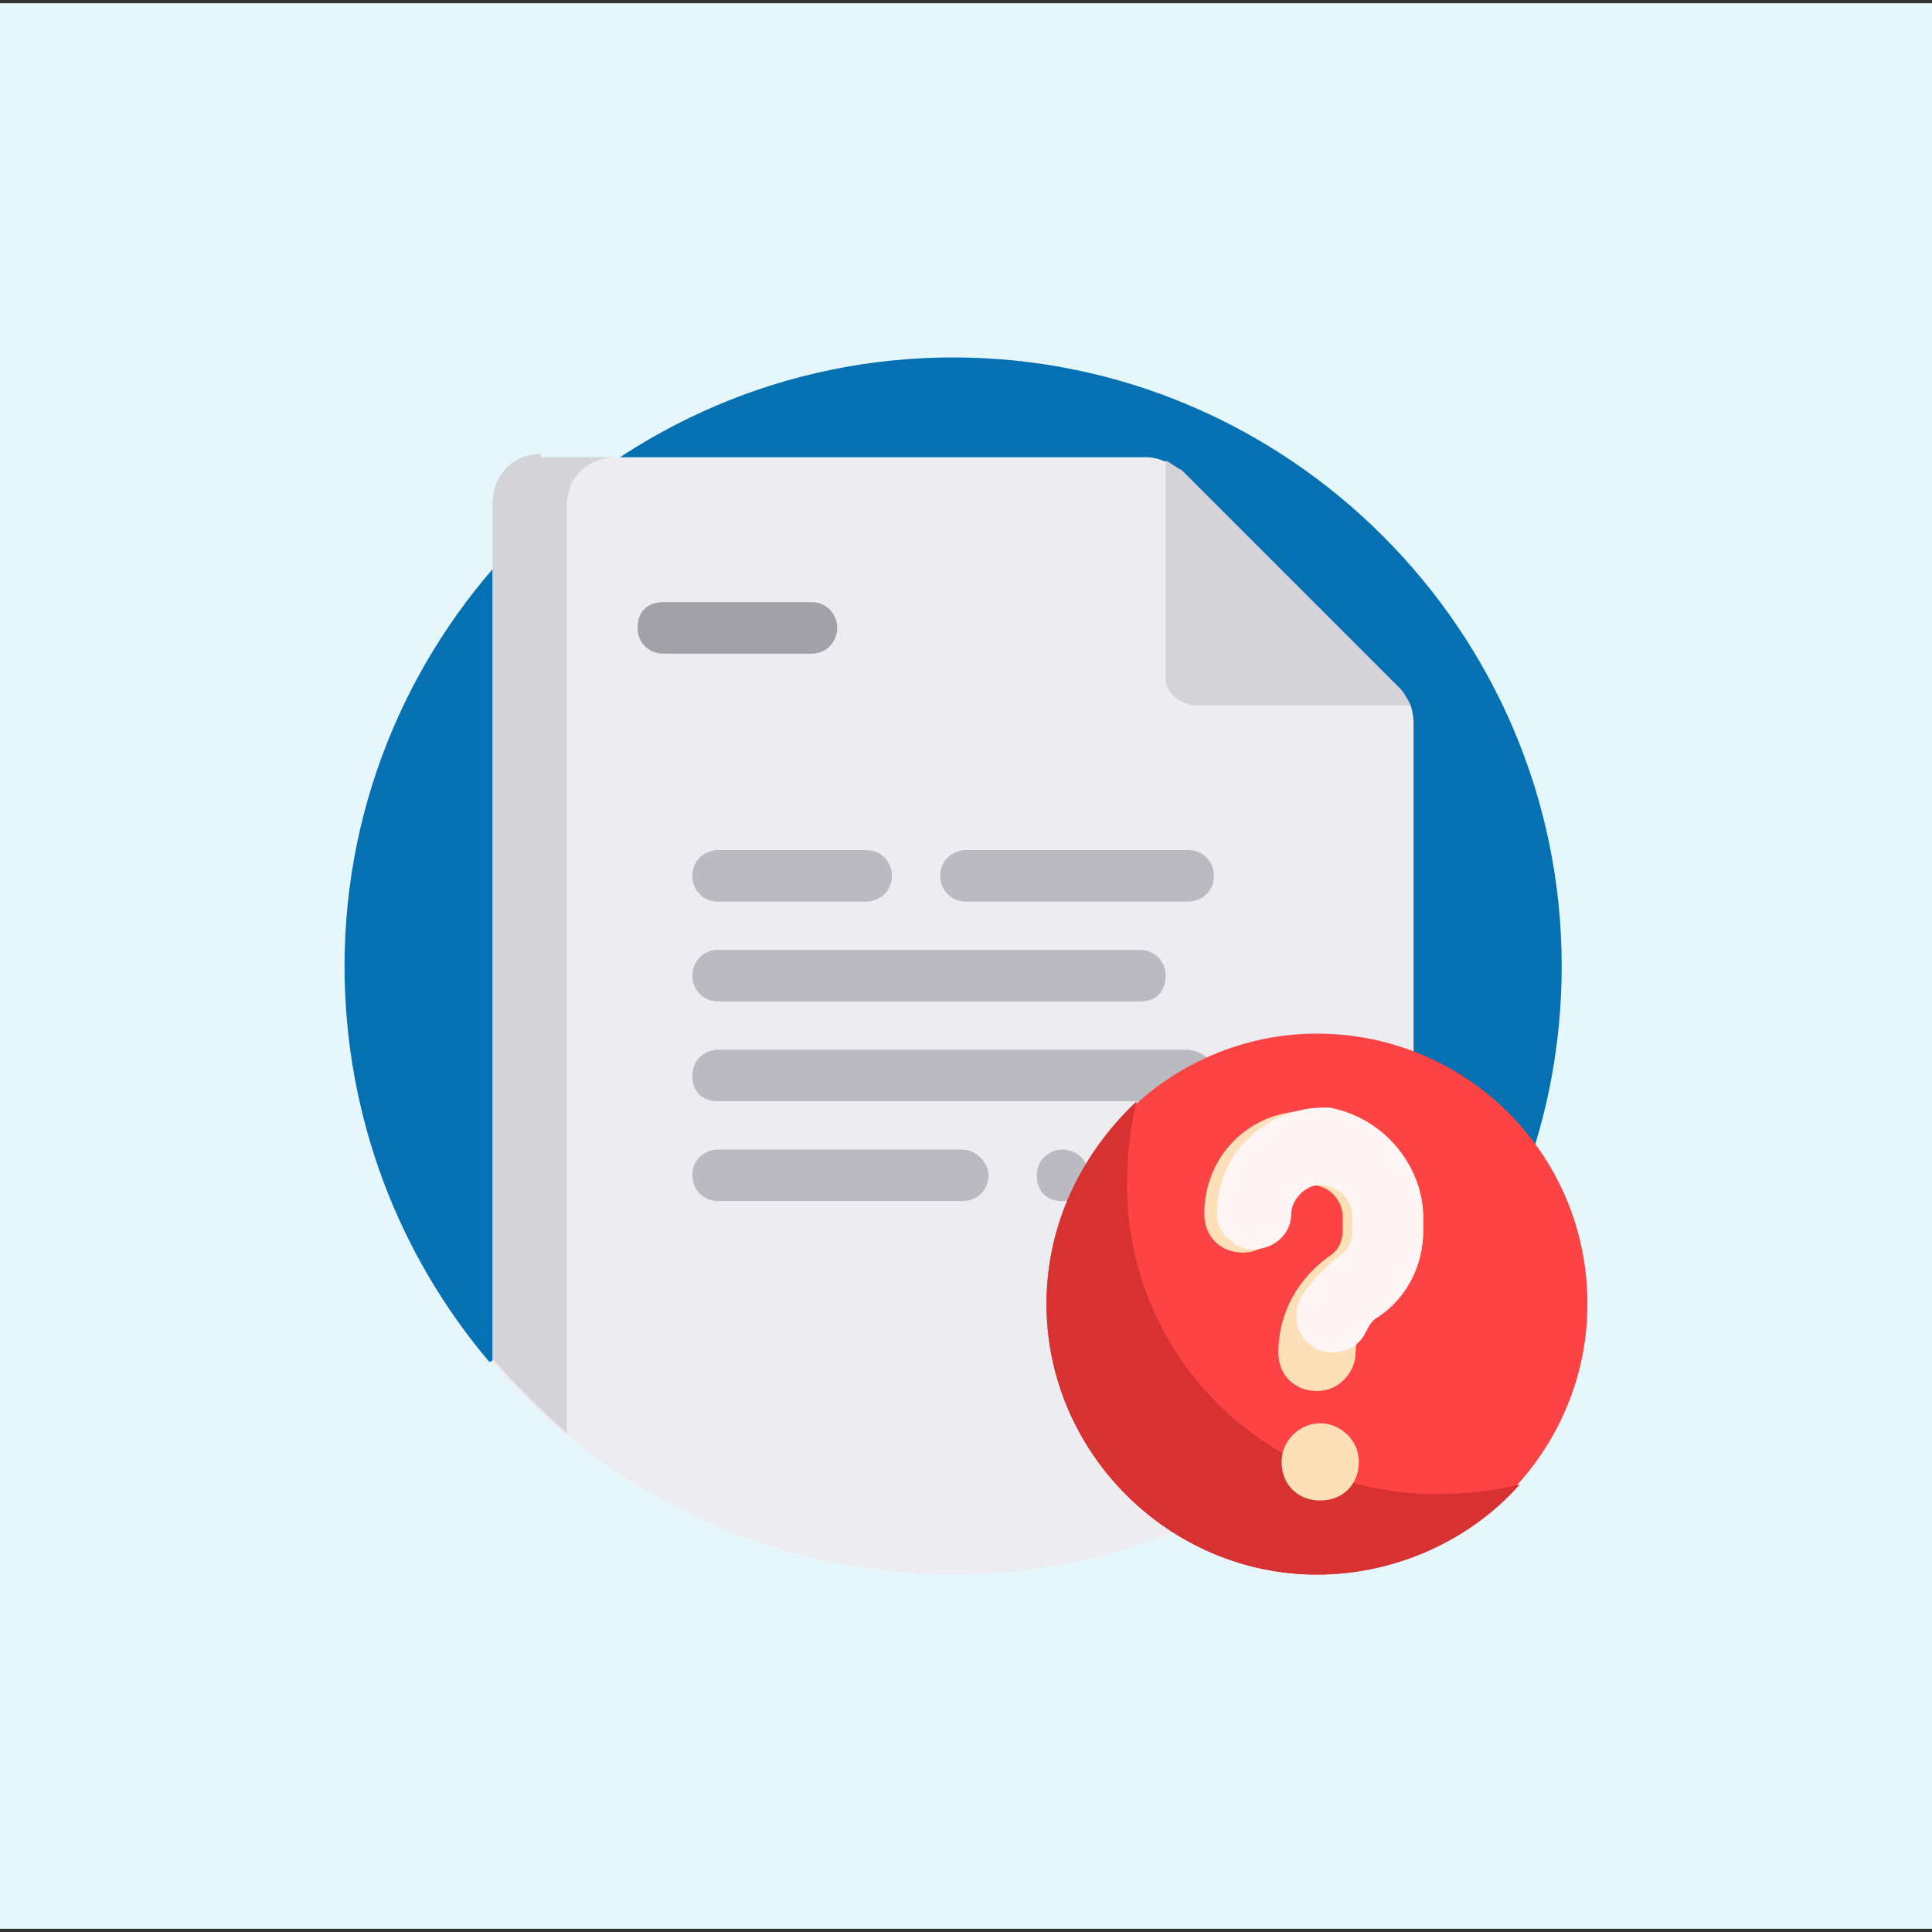<?xml version="1.0" encoding="utf-8"?>
<!-- Generator: Adobe Illustrator 25.4.1, SVG Export Plug-In . SVG Version: 6.00 Build 0)  -->
<svg version="1.1" id="Capa_1" xmlns="http://www.w3.org/2000/svg" xmlns:xlink="http://www.w3.org/1999/xlink" x="0px" y="0px"
	 width="60px" height="60px" viewBox="0 0 60 60" style="enable-background:new 0 0 60 60;" xml:space="preserve">
<rect x="0" y="0" width="60" height="60" fill="#333333" stroke="none"/>
<style type="text/css">
	.st0{fill:#E6F7FC;}
	.st1{fill:#0571B3;}
	.st2{fill:#ECECF1;}
	.st3{fill:#D3D3D8;}
	.st4{fill:#A1A1A7;}
	.st5{fill:#BABAC0;}
	.st6{fill:#FD4343;}
	.st7{fill:#D73131;}
	.st8{fill:#FDE0B8;}
	.st9{fill:#FFF5F5;}
</style>
<rect x="0" y="0.1" class="st0" width="60" height="59.8"/>
<path class="st1" d="M15.2,42.3c-2.8-3.3-4.5-7.6-4.5-12.3c0-10.4,8.5-18.9,18.9-18.9S48.5,19.6,48.5,30c0,4.7-1.7,9-4.6,12.3
	c-4.1-2.1-9-3.3-14.3-3.3C24.3,39,19.3,40.2,15.2,42.3L15.2,42.3z"/>
<path class="st2" d="M43.9,22.5v19.8c-3.5,4-8.6,6.6-14.3,6.6s-10.9-2.6-14.3-6.6V15.7c0-0.9,0.7-1.5,1.5-1.5h18.8
	c0.4,0,0.8,0.2,1.1,0.5l6.8,6.8C43.8,21.7,43.9,22.1,43.9,22.5z"/>
<path class="st3" d="M36.2,21.1v-6.8c0.2,0.1,0.3,0.2,0.5,0.3l6.8,6.8c0.1,0.1,0.2,0.3,0.3,0.5H37C36.6,21.8,36.2,21.5,36.2,21.1z
	 M16.8,14.1c-0.9,0-1.5,0.7-1.5,1.5v26.6c0.7,0.8,1.5,1.6,2.3,2.3V15.7c0-0.9,0.7-1.5,1.5-1.5H16.8z"/>
<path class="st4" d="M26,19.5c0,0.4-0.3,0.8-0.8,0.8h-4.6c-0.4,0-0.8-0.3-0.8-0.8s0.3-0.8,0.8-0.8h4.6C25.7,18.7,26,19.1,26,19.5z"
	/>
<path class="st5" d="M21.5,30.3c0-0.4,0.3-0.8,0.8-0.8h13.1c0.4,0,0.8,0.3,0.8,0.8s-0.3,0.8-0.8,0.8H22.3
	C21.8,31.1,21.5,30.7,21.5,30.3z M36.8,32.6H22.3c-0.4,0-0.8,0.3-0.8,0.8s0.3,0.8,0.8,0.8h14.6c0.4,0,0.8-0.3,0.8-0.8
	S37.3,32.6,36.8,32.6z M22.3,28h4.6c0.4,0,0.8-0.3,0.8-0.8c0-0.4-0.3-0.8-0.8-0.8h-4.6c-0.4,0-0.8,0.3-0.8,0.8
	C21.5,27.6,21.8,28,22.3,28z M30,28h6.9c0.4,0,0.8-0.3,0.8-0.8c0-0.4-0.3-0.8-0.8-0.8H30c-0.4,0-0.8,0.3-0.8,0.8
	C29.2,27.6,29.5,28,30,28z M29.9,35.7h-7.6c-0.4,0-0.8,0.3-0.8,0.8c0,0.4,0.3,0.8,0.8,0.8h7.6c0.4,0,0.8-0.3,0.8-0.8
	C30.7,36.1,30.3,35.7,29.9,35.7z M33,35.7c-0.4,0-0.8,0.3-0.8,0.8s0.3,0.8,0.8,0.8s0.8-0.3,0.8-0.8S33.4,35.7,33,35.7z"/>
<path class="st6" d="M49.3,40.5c0,4.6-3.8,8.4-8.4,8.4s-8.4-3.8-8.4-8.4s3.8-8.4,8.4-8.4S49.3,35.8,49.3,40.5z"/>
<path class="st7" d="M47.2,46.1c-1.5,1.7-3.8,2.8-6.3,2.8c-4.6,0-8.4-3.8-8.4-8.4c0-2.5,1.1-4.7,2.8-6.3C35.1,35,35,35.9,35,36.8
	c0,5.3,4.3,9.6,9.6,9.6C45.5,46.4,46.4,46.3,47.2,46.1L47.2,46.1z"/>
<path class="st8" d="M44.2,37.8v0.4c0,1.1-0.5,2.1-1.5,2.7c-0.4,0.2-0.6,0.7-0.6,1.1c0,0.6-0.5,1.2-1.2,1.2s-1.2-0.5-1.2-1.2
	c0-1.2,0.6-2.3,1.6-3c0.3-0.2,0.4-0.5,0.4-0.8v-0.4c0-0.5-0.4-1-1-1c-0.5,0-0.9,0.4-0.9,0.9c0,0.6-0.5,1.2-1.2,1.2s-1.2-0.5-1.2-1.2
	c0-1.8,1.4-3.2,3.2-3.2C42.7,34.5,44.2,36,44.2,37.8z M41,44.2c-0.6,0-1.2,0.5-1.2,1.2s0.5,1.2,1.2,1.2s1.2-0.5,1.2-1.2
	S41.6,44.2,41,44.2z"/>
<path class="st9" d="M44.2,37.9v0.3c0,1.1-0.5,2.1-1.4,2.7c-0.2,0.1-0.3,0.3-0.4,0.5c-0.2,0.4-0.6,0.6-1,0.6h0c-0.9,0-1.4-0.9-1-1.7
	c0.3-0.5,0.7-0.9,1.2-1.3c0.3-0.2,0.4-0.5,0.4-0.8v-0.4c0-0.6-0.5-1-1-1c-0.5,0-0.9,0.5-0.9,0.9c0,0.6-0.5,1.1-1.2,1.1
	c-0.6,0-1.2-0.6-1.1-1.2c0-1.8,1.6-3.3,3.5-3.2C42.9,34.7,44.2,36.1,44.2,37.9L44.2,37.9z"/>
</svg>
